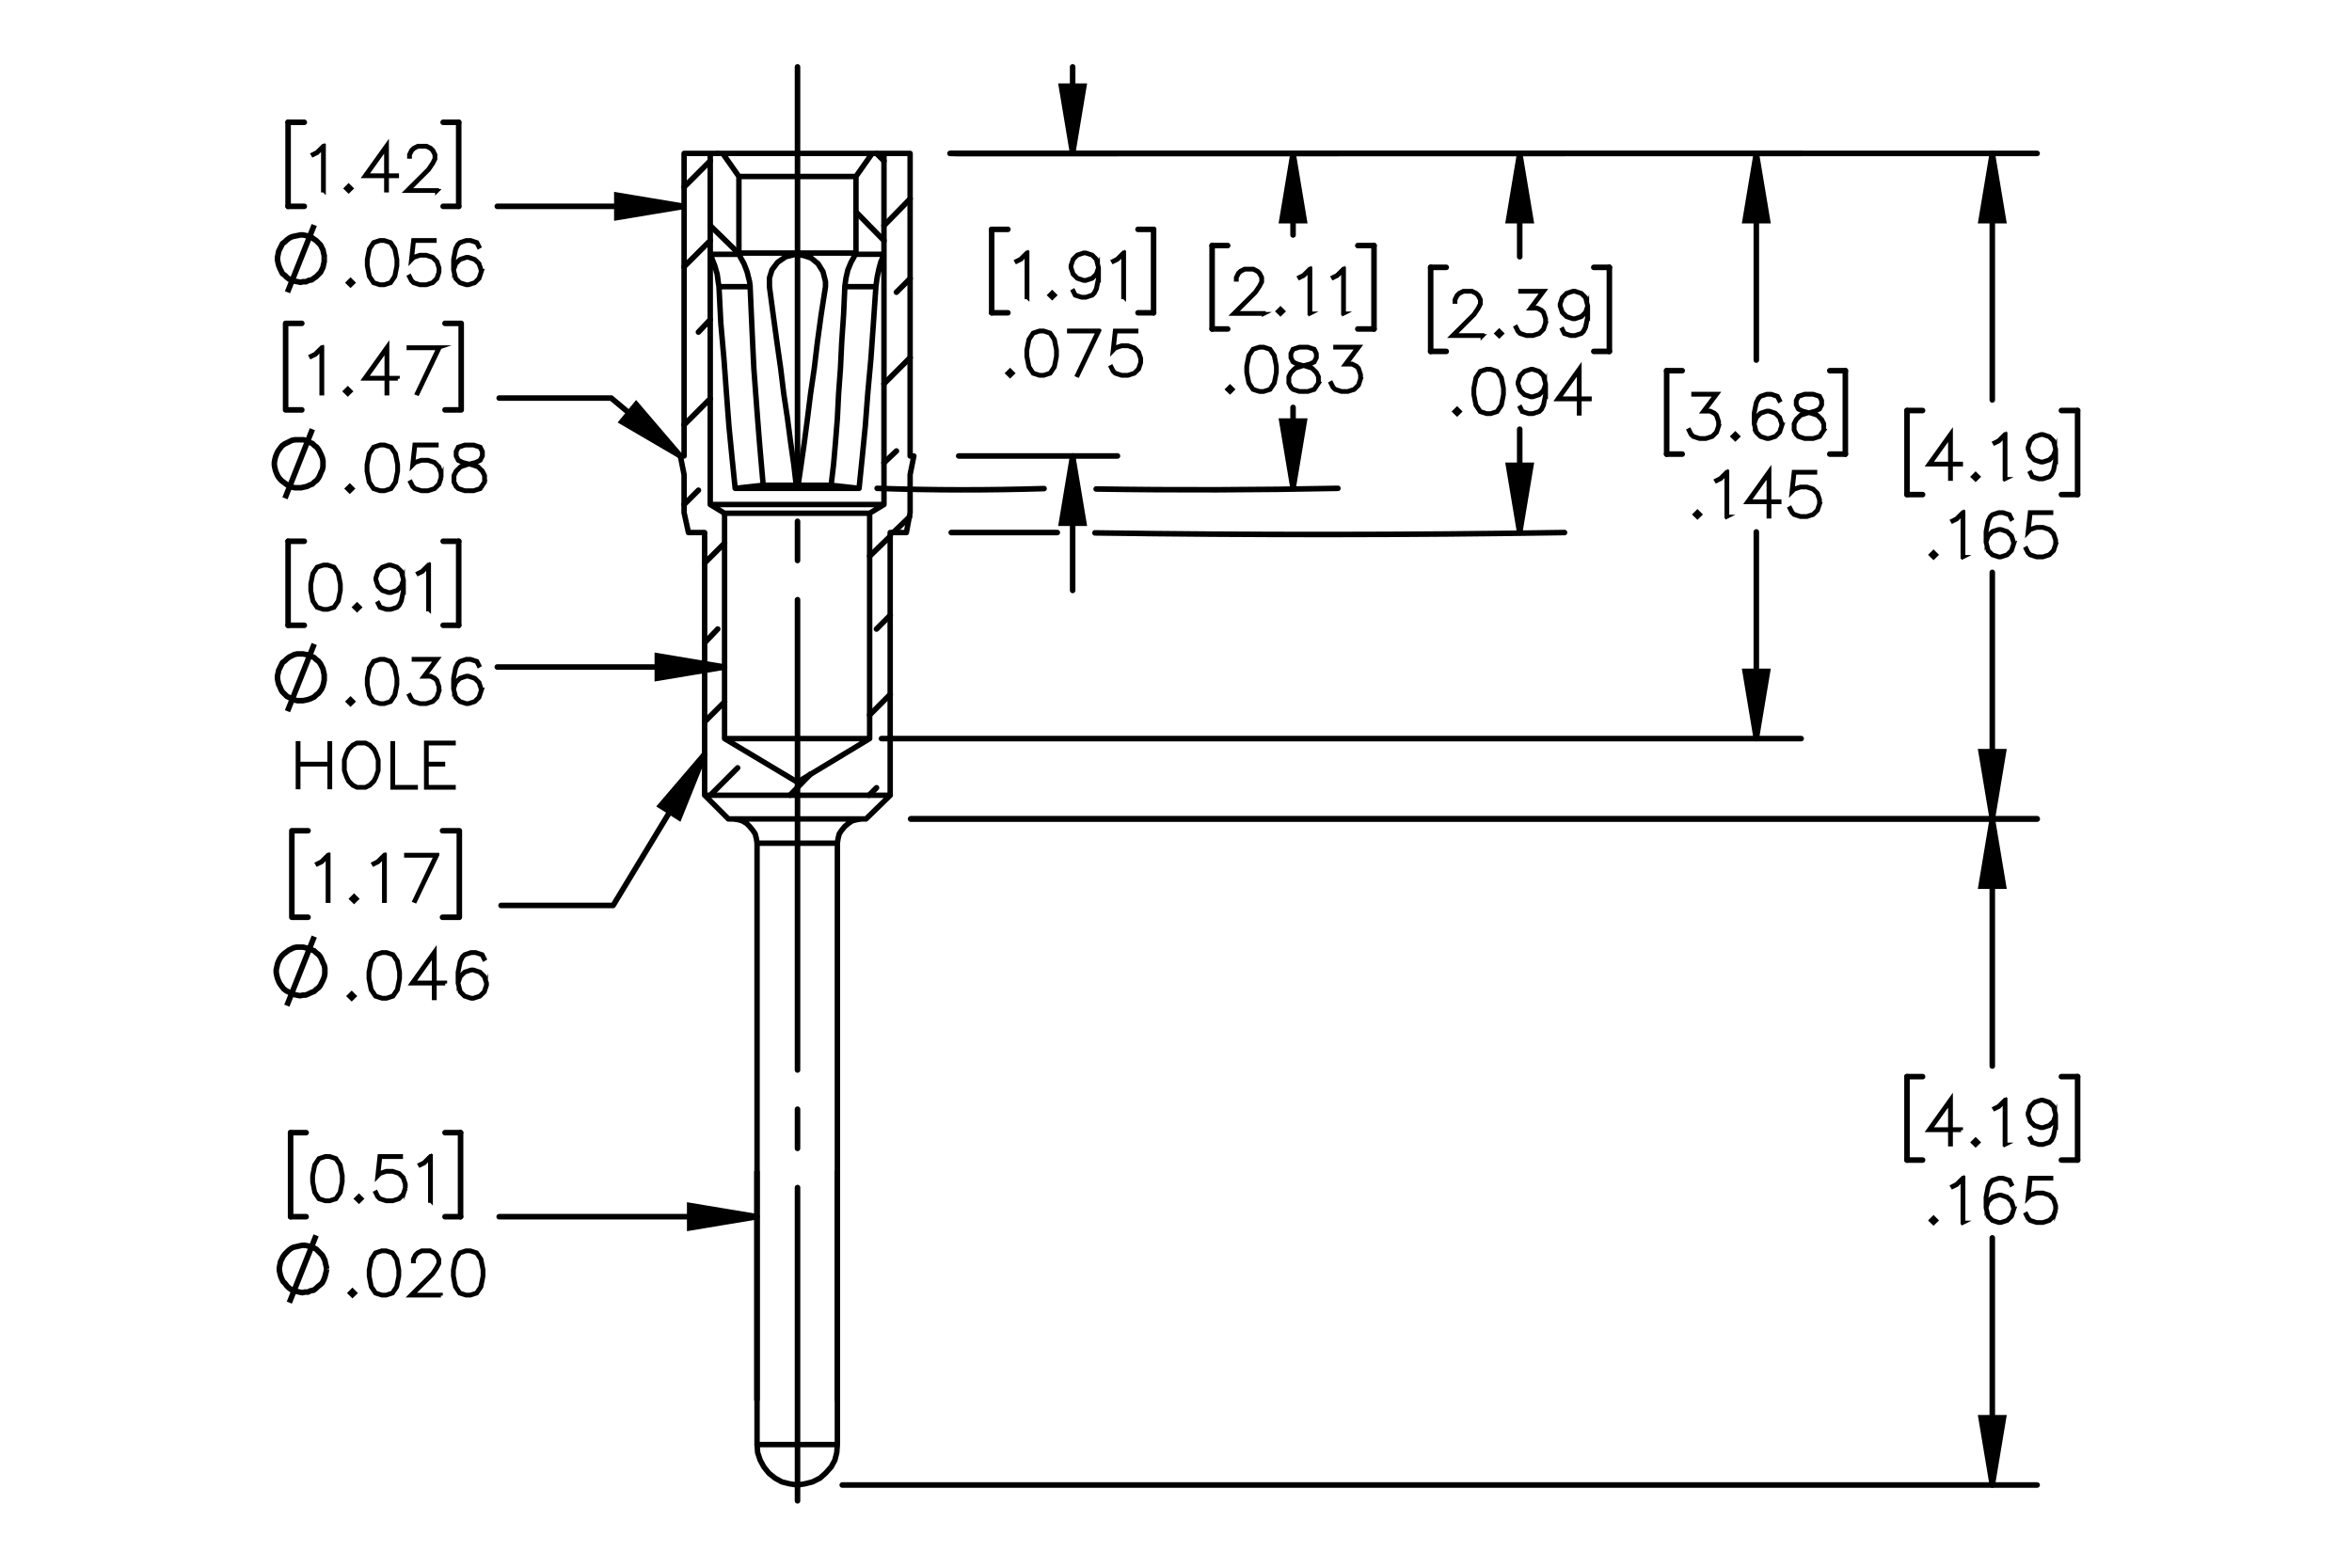 <?xml version="1.0" encoding="UTF-8"?><svg id="Layer_1" xmlns="http://www.w3.org/2000/svg" viewBox="0 0 216 144"><defs><style>.cls-1{stroke-width:.35px;}.cls-1,.cls-2,.cls-3,.cls-4,.cls-5{stroke:#000;}.cls-1,.cls-4{stroke-miterlimit:10;}.cls-2,.cls-3,.cls-4,.cls-5{fill:none;}.cls-2,.cls-3,.cls-5{stroke-linecap:round;stroke-linejoin:round;}.cls-2,.cls-4,.cls-5{stroke-width:.51px;}.cls-3{stroke-width:.5px;}.cls-5{stroke-dasharray:0 0 0 0 43.2 3.6 3.6 3.6;stroke-dashoffset:14.426px;}</style></defs><path class="cls-1" d="m29.748,17.504h-.089v-3.968l-.51.517-.396.192-.043-.076.382-.195.594-.587h.062v4.117Z"/><path class="cls-1" d="m32.273,17.309l-.255.249-.255-.249.255-.254.255.254Zm-.122,0l-.133-.132-.133.132.133.133.133-.133Z"/><path class="cls-1" d="m36.468,16.189h-.927v1.315h-.089v-1.315h-1.987l2.076-2.897v2.808h.927v.089Zm-1.017-.089v-2.529l-1.81,2.529h1.81Z"/><path class="cls-1" d="m40.138,17.542h-2.825l2.014-2.005.382-.576.19-.378v-.365l-.19-.371-.182-.184-.374-.186h-.754l-.371.186-.185.184-.19.371v.184h-.087v-.206l.198-.406.206-.203.407-.2h.8l.404.2.206.203.201.406v.411l-.201.398-.393.587-1.873,1.867h2.616v.084Z"/><path class="cls-4" d="m26.401,26.844l2.459-6.176m.915,3.088v-.286l-.057-.229-.057-.286-.114-.229-.114-.229-.172-.172-.229-.229-.172-.114-.229-.172-.286-.114-.229-.057-.286-.057h-.229l-.286.057-.286.057-.229.057-.229.114-.229.172-.172.172-.229.172-.114.229-.114.229-.114.229-.057.286-.057.286v.229l.057.286.057.229.114.286.114.229.114.229.229.172.172.172.229.172.229.114.229.057.286.057.286.057.229-.057h.286l.229-.114.286-.057.229-.172.172-.114.229-.229.172-.172.114-.229.114-.229.057-.286.057-.229v-.286"/><path class="cls-1" d="m32.447,25.967l-.255.249-.255-.249.255-.254.255.254Zm-.122,0l-.133-.132-.133.132.133.133.133-.133Z"/><path class="cls-1" d="m36.493,24.423l-.193.979-.407.604-.605.195h-.401l-.605-.195-.404-.604-.195-.979v-.595l.195-.979.404-.604.605-.2h.401l.605.2.407.604.193.979v.595Zm-.087-.014v-.568l-.195-.96-.372-.56-.561-.186h-.377l-.561.186-.374.56-.193.96v.568l.193.96.374.56.561.186h.377l.561-.186.372-.56.195-.96Z"/><path class="cls-1" d="m40.36,25.004l-.198.598-.407.403-.599.195h-.594l-.6-.195-.211-.206-.195-.393.079-.043.192.381.179.184.567.186h.572l.566-.186.372-.373.19-.565v-.376l-.19-.565-.372-.371-.566-.19h-.572l-.567.19-.271.279.208-1.913h1.985v.089h-1.907l-.176,1.577.117-.111.6-.198h.594l.599.198.407.406.198.598v.4Z"/><path class="cls-1" d="m44.227,25.004l-.198.598-.407.403-.599.195h-.206l-.6-.195-.407-.403-.198-.792v-.982l.192-.979.201-.4.211-.203.6-.2h.401l.61.2.201.403-.079.046-.19-.373-.556-.186h-.377l-.567.186-.176.184-.19.376-.195.96v.692l.111-.333.407-.406.6-.2h.206l.599.2.407.406.198.598v.206Zm-.087-.014v-.181l-.19-.565-.372-.371-.566-.19h-.185l-.567.19-.372.371-.19.56.19.752.372.373.567.186h.185l.566-.186.372-.373.19-.565Z"/><path class="cls-1" d="m31.303,54.238l-.192.979-.407.604-.605.195h-.401l-.605-.195-.404-.604-.195-.979v-.595l.195-.979.404-.604.605-.2h.401l.605.2.407.604.192.979v.595Zm-.087-.014v-.568l-.195-.96-.371-.56-.561-.186h-.377l-.561.186-.374.56-.192.96v.568l.192.96.374.56.561.186h.377l.561-.186.371-.56.195-.96Z"/><path class="cls-1" d="m33.048,55.783l-.255.249-.255-.249.255-.254.255.254Zm-.122,0l-.133-.132-.133.132.133.133.133-.133Z"/><path class="cls-1" d="m37.093,54.238l-.192.979-.201.398-.211.206-.599.195h-.401l-.61-.195-.201-.403.079-.046.19.373.556.186h.377l.566-.186.176-.184.19-.376.195-.96v-.692l-.111.333-.406.406-.599.2h-.206l-.599-.2-.407-.406-.198-.598v-.206l.198-.598.407-.403.599-.2h.206l.599.2.406.403.198.792v.982Zm-.087-.977l-.19-.752-.371-.373-.566-.186h-.185l-.566.186-.372.373-.19.562v.184l.19.565.372.371.566.189h.185l.566-.189.371-.371.19-.56Z"/><path class="cls-1" d="m39.405,55.977h-.089v-3.968l-.51.517-.396.192-.043-.076.382-.195.594-.587h.062v4.117Z"/><path class="cls-4" d="m26.401,65.328l2.459-6.176m.915,3.088v-.286l-.057-.229-.057-.286-.114-.229-.114-.229-.172-.229-.229-.172-.172-.172-.229-.114-.286-.114-.229-.057-.286-.057h-.515l-.286.057-.229.114-.229.114-.229.172-.172.172-.229.172-.114.229-.114.229-.114.229-.057.286-.057.229v.286l.057.286.057.229.114.229.114.286.114.172.229.229.172.172.229.114.229.114.229.114.286.057h.515l.286-.057.229-.057.286-.114.229-.114.172-.172.229-.172.172-.229.114-.172.114-.286.057-.229.057-.286v-.229"/><path class="cls-1" d="m32.447,64.44l-.255.249-.255-.249.255-.254.255.254Zm-.122,0l-.133-.132-.133.132.133.133.133-.133Z"/><path class="cls-1" d="m36.493,62.895l-.193.979-.407.604-.605.195h-.401l-.605-.195-.404-.604-.195-.979v-.595l.195-.979.404-.604.605-.2h.401l.605.2.407.604.193.979v.595Zm-.087-.014v-.568l-.195-.96-.372-.56-.561-.186h-.377l-.561.186-.374.56-.193.96v.568l.193.96.374.56.561.186h.377l.561-.186.372-.56.195-.96Z"/><path class="cls-1" d="m40.36,63.477l-.198.598-.407.403-.599.195h-.594l-.6-.195-.211-.206-.195-.393.079-.043.192.381.179.184.567.186h.572l.566-.186.372-.373.19-.565v-.376l-.19-.565-.184-.176-.372-.19h-.662l1.166-1.55h-2.047v-.089h2.226l-1.166,1.55h.504l.407.2.206.211.198.598v.4Z"/><path class="cls-1" d="m44.227,63.477l-.198.598-.407.403-.599.195h-.206l-.6-.195-.407-.403-.198-.792v-.982l.192-.979.201-.4.211-.203.6-.2h.401l.61.2.201.403-.079.046-.19-.373-.556-.186h-.377l-.567.186-.176.184-.19.376-.195.96v.692l.111-.333.407-.406.6-.2h.206l.599.2.407.406.198.598v.206Zm-.087-.014v-.181l-.19-.565-.372-.371-.566-.19h-.185l-.567.19-.372.371-.19.56.19.752.372.373.567.186h.185l.566-.186.372-.373.19-.565Z"/><path class="cls-1" d="m30.332,72.323h-.089v-2.088h-2.825v2.088h-.086v-4.074h.086v1.896h2.825v-1.896h.089v4.074Z"/><path class="cls-1" d="m34.776,70.776l-.201.592-.195.4-.398.398-.406.195h-.799l-.404-.195-.4-.398-.192-.4-.201-.592v-.979l.201-.593.192-.4.4-.398.404-.2h.799l.406.2.398.398.195.4.201.593v.979Zm-.089-.011v-.958l-.19-.571-.192-.376-.379-.379-.371-.186h-.752l-.374.186-.377.379-.195.376-.187.571v.958l.187.571.195.376.377.379.374.186h.752l.371-.186.379-.379.192-.376.19-.571Z"/><path class="cls-1" d="m38.206,72.361h-2.18v-4.112h.086v4.028h2.093v.084Z"/><path class="cls-1" d="m41.681,72.361h-2.567v-4.155h2.567v.089h-2.481v1.85h1.511v.089h-1.511v2.042h2.481v.084Z"/><path class="cls-1" d="m31.475,108.566l-.192.98-.407.603-.605.195h-.401l-.605-.195-.404-.603-.195-.98v-.596l.195-.979.404-.604.605-.2h.401l.605.2.407.604.192.979v.596Zm-.087-.014v-.568l-.195-.96-.371-.56-.561-.188h-.377l-.561.188-.374.56-.192.96v.568l.192.96.374.56.561.186h.377l.561-.186.371-.56.195-.96Z"/><path class="cls-1" d="m33.22,110.111l-.255.248-.255-.248.255-.255.255.255Zm-.122,0l-.133-.133-.133.133.133.132.133-.132Z"/><path class="cls-1" d="m37.265,109.147l-.198.599-.406.402-.599.195h-.594l-.599-.195-.211-.205-.195-.393.079-.043.192.381.179.185.566.186h.572l.566-.186.371-.373.19-.565v-.376l-.19-.565-.371-.371-.566-.19h-.572l-.566.19-.271.278.208-1.912h1.984v.089h-1.906l-.176,1.577.116-.11.599-.197h.594l.599.197.406.405.198.598v.4Z"/><path class="cls-1" d="m39.577,110.306h-.089v-3.969l-.51.517-.396.192-.043-.075.382-.195.594-.587h.062v4.117Z"/><path class="cls-4" d="m26.572,119.651l2.459-6.176m.972,3.088l-.057-.286-.057-.229-.057-.286-.114-.229-.114-.229-.172-.172-.229-.229-.172-.172-.229-.114-.286-.114-.229-.057-.286-.057h-.229l-.286.057-.229.057-.286.057-.229.114-.229.172-.172.172-.172.172-.172.229-.114.229-.114.229-.057.286-.057.286v.229l.057.286.057.229.114.286.114.229.172.172.172.229.172.172.229.172.229.114.286.057.229.057.286.057.229-.057h.286l.229-.114.286-.057.229-.172.172-.172.229-.172.172-.172.114-.229.114-.286.057-.229.057-.229.057-.286"/><path class="cls-1" d="m32.623,118.773l-.255.248-.255-.248.255-.255.255.255Zm-.122,0l-.133-.133-.133.133.133.132.133-.132Z"/><path class="cls-1" d="m36.669,117.228l-.193.98-.407.603-.605.195h-.401l-.605-.195-.404-.603-.195-.98v-.596l.195-.979.404-.604.605-.2h.401l.605.2.407.604.193.979v.596Zm-.087-.014v-.568l-.195-.96-.372-.56-.561-.188h-.377l-.561.188-.374.56-.193.96v.568l.193.96.374.56.561.186h.377l.561-.186.372-.56.195-.96Z"/><path class="cls-1" d="m40.493,119.006h-2.826l2.015-2.005.382-.576.19-.379v-.365l-.19-.37-.182-.184-.374-.188h-.754l-.372.188-.185.184-.19.37v.185h-.087v-.206l.198-.405.206-.203.407-.2h.8l.404.2.206.203.201.405v.411l-.201.398-.393.587-1.874,1.866h2.617v.084Z"/><path class="cls-1" d="m44.403,117.228l-.193.98-.407.603-.605.195h-.401l-.605-.195-.404-.603-.195-.98v-.596l.195-.979.404-.604.605-.2h.401l.605.2.407.604.193.979v.596Zm-.087-.014v-.568l-.195-.96-.372-.56-.561-.188h-.377l-.561.188-.374.56-.193.96v.568l.193.96.374.56.561.186h.377l.561-.186.372-.56.195-.96Z"/><path class="cls-1" d="m180.098,42.675h-.927v1.315h-.09v-1.315h-1.986l2.076-2.897v2.808h.927v.089Zm-1.017-.089v-2.529l-1.81,2.529h1.81Z"/><path class="cls-1" d="m181.691,43.794l-.255.249-.255-.249.255-.254.255.254Zm-.122,0l-.133-.132-.133.132.133.133.133-.133Z"/><path class="cls-1" d="m184.183,43.989h-.089v-3.968l-.51.517-.396.192-.044-.076.383-.195.594-.587h.061v4.117Z"/><path class="cls-1" d="m188.826,42.25l-.192.979-.201.398-.211.206-.6.195h-.4l-.61-.195-.2-.403.078-.046.19.373.556.186h.376l.566-.186.177-.184.19-.376.195-.96v-.692l-.111.333-.406.406-.6.2h-.205l-.6-.2-.406-.406-.198-.598v-.206l.198-.598.406-.403.6-.2h.205l.6.2.406.403.198.792v.982Zm-.087-.977l-.19-.752-.372-.373-.566-.186h-.184l-.567.186-.371.373-.19.562v.184l.19.565.371.371.567.189h.184l.566-.189.372-.371.19-.56Z"/><path class="cls-1" d="m177.826,50.963l-.255.249-.255-.249.255-.254.255.254Zm-.122,0l-.133-.132-.133.132.133.133.133-.133Z"/><path class="cls-1" d="m180.317,51.158h-.089v-3.968l-.51.517-.396.192-.044-.076.383-.195.594-.587h.061v4.117Z"/><path class="cls-1" d="m184.961,50.001l-.198.598-.406.403-.6.195h-.205l-.6-.195-.406-.403-.198-.792v-.982l.192-.979.201-.4.211-.203.6-.2h.4l.61.2.2.403-.078.046-.19-.373-.556-.186h-.376l-.567.186-.176.184-.19.376-.195.96v.692l.111-.333.406-.406.6-.2h.205l.6.2.406.406.198.598v.206Zm-.087-.014v-.181l-.19-.565-.372-.371-.566-.19h-.184l-.567.19-.371.371-.19.56.19.752.371.373.567.186h.184l.566-.186.372-.373.19-.565Z"/><path class="cls-1" d="m188.826,50.001l-.198.598-.406.403-.6.195h-.593l-.6-.195-.211-.206-.195-.393.078-.043.192.381.18.184.566.186h.571l.566-.186.372-.373.19-.565v-.376l-.19-.565-.372-.371-.566-.19h-.571l-.566.19-.272.279.209-1.913h1.984v.089h-1.906l-.176,1.577.116-.111.6-.198h.593l.6.198.406.406.198.598v.4Z"/><path class="cls-1" d="m180.098,103.814h-.927v1.315h-.09v-1.315h-1.986l2.076-2.897v2.808h.927v.09Zm-1.017-.09v-2.529l-1.81,2.529h1.81Z"/><path class="cls-1" d="m181.691,104.934l-.255.248-.255-.248.255-.255.255.255Zm-.122,0l-.133-.133-.133.133.133.132.133-.132Z"/><path class="cls-1" d="m184.183,105.128h-.089v-3.969l-.51.517-.396.192-.044-.075.383-.195.594-.587h.061v4.117Z"/><path class="cls-1" d="m188.826,103.389l-.192.98-.201.398-.211.205-.6.195h-.4l-.61-.195-.2-.402.078-.046.19.373.556.186h.376l.566-.186.177-.185.19-.376.195-.96v-.692l-.111.333-.406.405-.6.2h-.205l-.6-.2-.406-.405-.198-.599v-.205l.198-.598.406-.403.6-.2h.205l.6.2.406.403.198.792v.982Zm-.087-.977l-.19-.752-.372-.373-.566-.188h-.184l-.567.188-.371.373-.19.562v.184l.19.565.371.371.567.19h.184l.566-.19.372-.371.19-.56Z"/><path class="cls-1" d="m177.826,112.103l-.255.248-.255-.248.255-.255.255.255Zm-.122,0l-.133-.133-.133.133.133.132.133-.132Z"/><path class="cls-1" d="m180.317,112.297h-.089v-3.969l-.51.517-.396.192-.044-.075.383-.195.594-.587h.061v4.117Z"/><path class="cls-1" d="m184.961,111.139l-.198.599-.406.402-.6.195h-.205l-.6-.195-.406-.402-.198-.793v-.982l.192-.979.201-.4.211-.203.6-.2h.4l.61.2.2.403-.078.046-.19-.373-.556-.188h-.376l-.567.188-.176.184-.19.376-.195.96v.692l.111-.332.406-.406.6-.2h.205l.6.2.406.406.198.598v.205Zm-.087-.013v-.182l-.19-.565-.372-.37-.566-.19h-.184l-.567.19-.371.37-.19.56.19.753.371.373.567.186h.184l.566-.186.372-.373.19-.565Z"/><path class="cls-1" d="m188.826,111.139l-.198.599-.406.402-.6.195h-.593l-.6-.195-.211-.205-.195-.393.078-.043.192.381.18.185.566.186h.571l.566-.186.372-.373.19-.565v-.376l-.19-.565-.372-.371-.566-.19h-.571l-.566.19-.272.278.209-1.912h1.984v.089h-1.906l-.176,1.577.116-.11.6-.197h.593l.6.197.406.405.198.598v.4Z"/><path class="cls-1" d="m157.875,39.126l-.197.598-.407.403-.6.195h-.594l-.599-.195-.212-.206-.195-.393.079-.043.192.381.179.184.566.186h.572l.567-.186.371-.373.19-.565v-.376l-.19-.565-.185-.176-.371-.19h-.662l1.166-1.55h-2.047v-.089h2.227l-1.166,1.55h.504l.407.2.206.211.197.598v.4Z"/><path class="cls-1" d="m159.622,40.088l-.255.249-.255-.249.255-.254.255.254Zm-.122,0l-.133-.132-.133.132.133.133.133-.133Z"/><path class="cls-1" d="m163.668,39.126l-.197.598-.407.403-.6.195h-.206l-.599-.195-.407-.403-.198-.792v-.982l.193-.979.2-.4.212-.203.599-.2h.401l.61.2.201.403-.079.046-.19-.373-.557-.186h-.377l-.566.186-.176.184-.19.376-.195.96v.692l.111-.333.407-.406.599-.2h.206l.6.2.407.406.197.598v.206Zm-.086-.014v-.181l-.19-.565-.371-.371-.567-.19h-.185l-.566.19-.371.371-.19.56.19.752.371.373.566.186h.185l.567-.186.371-.373.19-.565Z"/><path class="cls-1" d="m167.534,39.518l-.403.609-.606.195h-.789l-.599-.195-.212-.206-.201-.403v-.603l.201-.406.404-.398.618-.206-.418-.1-.406-.206-.204-.408v-.411l.204-.414.612-.2h.789l.61.2.206.414v.411l-.206.408-.406.206-.415.1.021.005.594.2.407.398.197.406v.603Zm-.086-.021v-.56l-.19-.371-.371-.378-.572-.187-.185-.051-.182.051-.572.187-.374.378-.188.371v.56l.188.371.179.184.566.186h.765l.561-.186.375-.555Zm-.195-2.327v-.368l-.185-.36-.557-.186h-.765l-.556.186-.185.36v.368l.185.365.372.182.566.146.566-.146.372-.182.185-.365Z"/><path class="cls-1" d="m156.143,47.257l-.255.249-.255-.249.255-.254.255.254Zm-.122,0l-.133-.132-.133.132.133.133.133-.133Z"/><path class="cls-1" d="m158.634,47.452h-.089v-3.968l-.51.517-.396.192-.044-.076.383-.195.594-.587h.061v4.117Z"/><path class="cls-1" d="m163.429,46.138h-.927v1.315h-.09v-1.315h-1.986l2.076-2.897v2.808h.927v.089Zm-1.017-.089v-2.529l-1.81,2.529h1.81Z"/><path class="cls-1" d="m167.143,46.294l-.198.598-.406.403-.6.195h-.593l-.6-.195-.211-.206-.195-.393.078-.043.192.381.18.184.566.186h.571l.566-.186.372-.373.19-.565v-.376l-.19-.565-.372-.371-.566-.19h-.571l-.566.19-.272.279.209-1.913h1.984v.089h-1.906l-.176,1.577.116-.111.6-.198h.593l.6.198.406.406.198.598v.4Z"/><path class="cls-1" d="m116.064,28.831h-2.823l2.013-2.005.382-.576.19-.378v-.365l-.19-.371-.181-.184-.374-.186h-.754l-.371.186-.184.184-.19.371v.184h-.087v-.206l.197-.406.206-.203.406-.2h.8l.403.2.206.203.2.406v.411l-.2.398-.393.587-1.872,1.867h2.614v.084Z"/><path class="cls-1" d="m117.852,28.598l-.255.249-.255-.249.255-.254.255.254Zm-.122,0l-.133-.132-.133.132.133.133.133-.133Z"/><path class="cls-1" d="m120.341,28.793h-.089v-3.968l-.51.517-.396.192-.043-.076.382-.195.594-.587h.061v4.117Z"/><path class="cls-1" d="m123.43,28.793h-.089v-3.968l-.51.517-.396.192-.043-.076.382-.195.594-.587h.061v4.117Z"/><path class="cls-1" d="m113.214,35.767l-.255.249-.255-.249.255-.254.255.254Zm-.122,0l-.133-.132-.133.132.133.133.133-.133Z"/><path class="cls-1" d="m117.26,34.223l-.192.979-.406.604-.606.195h-.401l-.605-.195-.404-.604-.195-.979v-.595l.195-.979.404-.604.605-.2h.401l.606.2.406.604.192.979v.595Zm-.086-.014v-.568l-.195-.96-.372-.56-.561-.186h-.377l-.56.186-.375.56-.192.96v.568l.192.96.375.56.56.186h.377l.561-.186.372-.56.195-.96Z"/><path class="cls-1" d="m121.127,35.196l-.403.609-.606.195h-.789l-.599-.195-.212-.206-.201-.403v-.603l.201-.406.404-.398.618-.206-.418-.1-.406-.206-.204-.408v-.411l.204-.414.612-.2h.789l.61.2.206.414v.411l-.206.408-.406.206-.415.1.021.005.594.2.407.398.197.406v.603Zm-.086-.021v-.56l-.19-.371-.371-.378-.572-.187-.185-.051-.182.051-.572.187-.374.378-.188.371v.56l.188.371.179.184.566.186h.765l.561-.186.375-.555Zm-.195-2.327v-.368l-.185-.36-.557-.186h-.765l-.556.186-.185.36v.368l.185.365.372.182.566.146.566-.146.372-.182.185-.365Z"/><path class="cls-1" d="m124.993,34.804l-.197.598-.407.403-.6.195h-.594l-.599-.195-.212-.206-.195-.393.079-.043.192.381.179.184.566.186h.572l.567-.186.371-.373.19-.565v-.376l-.19-.565-.185-.176-.371-.19h-.662l1.166-1.55h-2.047v-.089h2.227l-1.166,1.55h.504l.407.2.206.211.197.598v.4Z"/><path class="cls-1" d="m94.361,27.308h-.089v-3.968l-.509.517-.396.192-.043-.076.382-.195.593-.587h.062v4.117Z"/><path class="cls-1" d="m96.883,27.113l-.254.249-.255-.249.255-.254.254.254Zm-.122,0l-.133-.132-.133.132.133.133.133-.133Z"/><path class="cls-1" d="m100.925,25.568l-.192.979-.2.398-.211.206-.599.195h-.401l-.61-.195-.2-.403.078-.046.19.373.555.186h.377l.566-.186.176-.184.19-.376.195-.96v-.692l-.111.333-.406.406-.599.2h-.206l-.599-.2-.406-.406-.198-.598v-.206l.198-.598.406-.403.599-.2h.206l.599.2.406.403.198.792v.982Zm-.086-.977l-.19-.752-.371-.373-.566-.186h-.185l-.566.186-.372.373-.19.562v.184l.19.565.372.371.566.189h.185l.566-.189.371-.371.19-.56Z"/><path class="cls-1" d="m103.236,27.308h-.089v-3.968l-.509.517-.396.192-.043-.076.382-.195.593-.587h.062v4.117Z"/><path class="cls-1" d="m93.02,34.283l-.255.249-.255-.249.255-.254.255.254Zm-.122,0l-.133-.132-.133.132.133.133.133-.133Z"/><path class="cls-1" d="m97.066,32.738l-.193.979-.407.604-.605.195h-.401l-.605-.195-.404-.604-.195-.979v-.595l.195-.979.404-.604.605-.2h.401l.605.2.407.604.193.979v.595Zm-.087-.014v-.568l-.195-.96-.372-.56-.561-.186h-.377l-.561.186-.374.56-.193.96v.568l.193.96.374.56.561.186h.377l.561-.186.372-.56.195-.96Z"/><path class="cls-1" d="m100.963,30.36l-1.98,4.128-.076-.03,1.909-4.009h-2.649v-.089h2.796Z"/><path class="cls-1" d="m104.801,33.32l-.198.598-.407.403-.599.195h-.594l-.6-.195-.211-.206-.195-.393.079-.043.192.381.179.184.567.186h.572l.566-.186.372-.373.19-.565v-.376l-.19-.565-.372-.371-.566-.19h-.572l-.567.19-.271.279.208-1.913h1.985v.089h-1.907l-.176,1.577.117-.111.6-.198h.594l.599.198.407.406.198.598v.4Z"/><path class="cls-1" d="m136.148,30.864h-2.826l2.016-2.005.382-.576.19-.378v-.365l-.19-.371-.182-.184-.374-.186h-.754l-.371.186-.185.184-.19.371v.184h-.087v-.206l.198-.406.206-.203.407-.2h.8l.404.2.206.203.2.406v.411l-.2.398-.394.587-1.874,1.867h2.617v.084Z"/><path class="cls-1" d="m137.939,30.631l-.255.249-.255-.249.255-.254.255.254Zm-.122,0l-.133-.132-.133.132.133.133.133-.133Z"/><path class="cls-1" d="m141.984,29.669l-.197.598-.407.403-.6.195h-.594l-.599-.195-.212-.206-.195-.393.079-.043.192.381.179.184.566.186h.572l.567-.186.371-.373.19-.565v-.376l-.19-.565-.185-.176-.371-.19h-.662l1.166-1.55h-2.047v-.089h2.227l-1.166,1.55h.504l.407.2.206.211.197.598v.4Z"/><path class="cls-1" d="m145.851,29.087l-.192.979-.2.398-.212.206-.6.195h-.401l-.609-.195-.201-.403.079-.046.19.373.556.186h.377l.567-.186.176-.184.19-.376.195-.96v-.692l-.111.333-.407.406-.6.2h-.206l-.599-.2-.407-.406-.198-.598v-.206l.198-.598.407-.403.599-.2h.206l.6.2.407.403.197.792v.982Zm-.086-.977l-.19-.752-.371-.373-.567-.186h-.185l-.566.186-.371.373-.19.562v.184l.19.565.371.371.566.189h.185l.567-.189.371-.371.19-.56Z"/><path class="cls-1" d="m134.071,37.8l-.255.249-.255-.249.255-.254.255.254Zm-.122,0l-.133-.132-.133.132.133.133.133-.133Z"/><path class="cls-1" d="m138.117,36.256l-.192.979-.406.604-.606.195h-.401l-.605-.195-.404-.604-.195-.979v-.595l.195-.979.404-.604.605-.2h.401l.606.2.406.604.192.979v.595Zm-.086-.014v-.568l-.195-.96-.372-.56-.561-.186h-.377l-.56.186-.375.56-.192.96v.568l.192.96.375.56.56.186h.377l.561-.186.372-.56.195-.96Z"/><path class="cls-1" d="m141.984,36.256l-.192.979-.2.398-.212.206-.6.195h-.401l-.609-.195-.201-.403.079-.046.19.373.556.186h.377l.567-.186.176-.184.19-.376.195-.96v-.692l-.111.333-.407.406-.6.2h-.206l-.599-.2-.407-.406-.198-.598v-.206l.198-.598.407-.403.599-.2h.206l.6.2.407.403.197.792v.982Zm-.086-.977l-.19-.752-.371-.373-.567-.186h-.185l-.566.186-.371.373-.19.562v.184l.19.565.371.371.566.189h.185l.567-.189.371-.371.19-.56Z"/><path class="cls-1" d="m146.003,36.681h-.928v1.315h-.089v-1.315h-1.988l2.077-2.897v2.808h.928v.089Zm-1.017-.089v-2.529l-1.812,2.529h1.812Z"/><path class="cls-1" d="m30.177,82.764h-.092v-4.096l-.525.533-.408.198-.045-.078.394-.201.613-.606h.064v4.25Z"/><path class="cls-1" d="m32.78,82.562l-.263.257-.263-.257.263-.263.263.263Zm-.126,0l-.137-.137-.137.137.137.137.137-.137Z"/><path class="cls-1" d="m35.35,82.764h-.092v-4.096l-.525.533-.408.198-.045-.078.394-.201.613-.606h.064v4.25Z"/><path class="cls-1" d="m40.171,78.514l-2.042,4.261-.078-.03,1.969-4.138h-2.732v-.093h2.883Z"/><path class="cls-4" d="m26.344,92.375l2.516-6.347m.972,3.202v-.286l-.057-.286-.114-.229-.114-.286-.114-.229-.172-.229-.229-.172-.172-.172-.286-.114-.229-.114-.286-.057-.229-.057h-.572l-.286.057-.229.114-.229.114-.229.172-.229.172-.172.172-.172.229-.114.229-.114.286-.057.286-.057.229v.286l.057.286.057.229.114.286.114.229.172.229.172.229.229.172.229.114.229.114.229.114.286.057.286.057.286-.057h.229l.286-.114.229-.114.286-.114.172-.172.229-.172.172-.229.114-.229.114-.229.114-.286.057-.286v-.229"/><path class="cls-1" d="m32.562,91.498l-.263.257-.263-.257.263-.263.263.263Zm-.126,0l-.137-.137-.137.137.137.137.137-.137Z"/><path class="cls-1" d="m36.739,89.904l-.199,1.011-.42.622-.625.201h-.414l-.624-.201-.417-.622-.202-1.011v-.614l.202-1.011.417-.623.624-.207h.414l.625.207.42.623.199,1.011v.614Zm-.09-.015v-.586l-.201-.991-.384-.578-.579-.192h-.389l-.58.192-.386.578-.199.991v.586l.199.991.386.578.58.192h.389l.579-.192.384-.578.201-.991Z"/><path class="cls-1" d="m40.887,90.342h-.958v1.357h-.092v-1.357h-2.052l2.144-2.99v2.898h.958v.092Zm-1.05-.092v-2.61l-1.87,2.61h1.87Z"/><path class="cls-1" d="m44.722,90.504l-.205.617-.42.416-.619.201h-.212l-.619-.201-.42-.416-.204-.818v-1.013l.199-1.011.207-.414.218-.209.619-.207h.414l.63.207.207.416-.081.048-.196-.386-.574-.192h-.389l-.585.192-.182.19-.196.389-.202.991v.715l.115-.344.42-.419.619-.206h.212l.619.206.42.419.205.617v.212Zm-.09-.014v-.188l-.196-.583-.383-.383-.585-.195h-.19l-.585.195-.384.383-.196.578.196.776.384.385.585.192h.19l.585-.192.383-.385.196-.584Z"/><path class="cls-1" d="m29.601,36.147h-.092v-4.096l-.526.534-.409.198-.044-.079.395-.201.613-.606h.064v4.25Z"/><path class="cls-1" d="m32.206,35.945l-.263.257-.263-.257.263-.262.263.262Zm-.126,0l-.137-.137-.137.137.137.137.137-.137Z"/><path class="cls-1" d="m36.536,34.79h-.957v1.357h-.092v-1.357h-2.051l2.143-2.99v2.898h.957v.092Zm-1.049-.092v-2.61l-1.869,2.61h1.869Z"/><path class="cls-1" d="m40.4,31.897l-2.042,4.261-.079-.031,1.97-4.138h-2.733v-.092h2.885Z"/><path class="cls-4" d="m26.172,45.772l2.516-6.347m.972,3.145v-.229l-.057-.286-.114-.286-.114-.229-.114-.229-.172-.229-.229-.172-.172-.172-.286-.114-.229-.114-.286-.114h-.801l-.286.057-.229.114-.229.114-.229.114-.229.172-.172.229-.172.229-.114.229-.114.286-.057.229-.057.286v.286l.057.286.057.229.114.286.114.229.172.229.172.172.229.172.229.172.229.114.229.114.286.057h.572l.229-.057.286-.057.229-.114.286-.114.172-.172.229-.172.172-.229.114-.229.114-.286.114-.229.057-.286v-.286"/><path class="cls-1" d="m32.386,44.88l-.263.257-.263-.257.263-.262.263.262Zm-.126,0l-.137-.137-.137.137.137.137.137-.137Z"/><path class="cls-1" d="m36.562,43.286l-.199,1.011-.42.623-.625.201h-.414l-.624-.201-.417-.623-.202-1.011v-.614l.202-1.011.417-.623.624-.206h.414l.625.206.42.623.199,1.011v.614Zm-.09-.014v-.586l-.201-.991-.384-.578-.579-.192h-.389l-.58.192-.386.578-.199.991v.586l.199.991.386.578.58.193h.389l.579-.193.384-.578.201-.991Z"/><path class="cls-1" d="m40.554,43.886l-.205.617-.42.416-.619.201h-.613l-.619-.201-.218-.212-.202-.405.082-.045.199.394.185.19.585.193h.591l.585-.193.383-.385.196-.584v-.388l-.196-.584-.383-.382-.585-.196h-.591l-.585.196-.28.288.215-1.974h2.049v.092h-1.968l-.182,1.627.12-.114.619-.204h.613l.619.204.42.419.205.617v.414Z"/><path class="cls-1" d="m44.545,44.291l-.417.628-.625.201h-.815l-.619-.201-.218-.212-.207-.416v-.623l.207-.419.417-.411.638-.212-.431-.103-.419-.212-.21-.422v-.424l.21-.427.632-.206h.815l.63.206.213.427v.424l-.213.422-.42.212-.428.103.022.005.613.206.42.411.205.419v.623Zm-.09-.022v-.578l-.196-.382-.383-.391-.591-.192-.19-.053-.188.053-.59.192-.386.391-.193.382v.578l.193.382.185.19.585.193h.79l.579-.193.386-.572Zm-.201-2.401v-.379l-.19-.372-.574-.192h-.79l-.574.192-.19.372v.379l.19.377.383.187.585.151.585-.151.384-.187.19-.377Z"/><path class="cls-4" d="m62.483,41.883l-5.375-3.145,1.315-1.601,4.06,4.746m2.23,27.39l-2.345,5.833-1.716-1.087,4.06-4.746"/><polyline class="cls-4" points="139.565 48.917 138.535 42.741 140.594 42.741 139.565 48.917"/><polyline class="cls-4" points="139.565 14.093 140.594 20.268 138.535 20.268 139.565 14.093"/><polyline class="cls-4" points="98.508 41.883 99.537 48.059 97.478 48.059 98.508 41.883"/><polyline class="cls-4" points="98.508 14.093 97.478 7.917 99.537 7.917 98.508 14.093"/><polyline class="cls-4" points="118.75 44.857 117.721 38.681 119.78 38.681 118.75 44.857"/><polyline class="cls-4" points="118.75 14.093 119.78 20.268 117.721 20.268 118.75 14.093"/><polyline class="cls-4" points="161.294 67.844 160.265 61.668 162.323 61.668 161.294 67.844"/><polyline class="cls-4" points="161.294 14.093 162.323 20.268 160.265 20.268 161.294 14.093"/><polyline class="cls-4" points="182.966 136.406 181.937 130.23 183.995 130.23 182.966 136.406"/><polyline class="cls-4" points="182.966 75.221 183.995 81.396 181.937 81.396 182.966 75.221"/><polyline class="cls-4" points="182.966 14.093 183.995 20.268 181.937 20.268 182.966 14.093"/><polyline class="cls-4" points="182.966 75.221 181.937 69.045 183.995 69.045 182.966 75.221"/><polyline class="cls-4" points="69.516 111.76 63.341 112.789 63.341 110.731 69.516 111.76"/><polyline class="cls-4" points="66.543 61.268 60.367 62.297 60.367 60.239 66.543 61.268"/><polyline class="cls-4" points="62.826 18.953 56.65 19.983 56.65 17.924 62.826 18.953"/><line class="cls-5" x1="73.241" y1="137.859" x2="73.241" y2="6.141"/><path class="cls-2" d="m56.136,36.565l6.347,5.318m-16.64-5.318h10.293m.172,46.604l8.406-13.895m-18.699,13.895h10.293"/><path class="cls-2" d="m42.355,37.652h-1.487m1.487-7.948v7.948m-1.487-7.948h1.487m-16.125,7.948h1.487m-1.487-7.948v7.948m1.487-7.948h-1.487m15.954,54.552h-1.544m1.544-7.948v7.948m-1.544-7.948h1.544m-15.382,7.948h1.487m-1.487-7.948v7.948m1.487-7.948h-1.487"/><line class="cls-2" x1="139.565" y1="48.917" x2="139.565" y2="39.425"/><line class="cls-2" x1="139.565" y1="14.093" x2="139.565" y2="23.585"/><path class="cls-2" d="m100.556,48.948c14.374.207,28.752.201,43.126-.031"/><path class="cls-2" d="m87.357,48.917h9.744"/><line class="cls-2" x1="88.043" y1="14.093" x2="143.682" y2="14.093"/><line class="cls-2" x1="147.799" y1="32.277" x2="146.369" y2="32.277"/><line class="cls-2" x1="147.799" y1="24.557" x2="147.799" y2="32.277"/><line class="cls-2" x1="146.369" y1="24.557" x2="147.799" y2="24.557"/><line class="cls-2" x1="131.388" y1="32.277" x2="132.817" y2="32.277"/><line class="cls-2" x1="131.388" y1="24.557" x2="131.388" y2="32.277"/><line class="cls-2" x1="132.817" y1="24.557" x2="131.388" y2="24.557"/><line class="cls-2" x1="98.508" y1="41.883" x2="98.508" y2="54.235"/><line class="cls-2" x1="98.508" y1="14.093" x2="98.508" y2="6.141"/><line class="cls-2" x1="88.043" y1="41.883" x2="102.625" y2="41.883"/><line class="cls-2" x1="87.243" y1="14.093" x2="102.625" y2="14.093"/><line class="cls-2" x1="105.941" y1="28.731" x2="104.512" y2="28.731"/><line class="cls-2" x1="105.941" y1="21.069" x2="105.941" y2="28.731"/><line class="cls-2" x1="104.512" y1="21.069" x2="105.941" y2="21.069"/><line class="cls-2" x1="91.074" y1="28.731" x2="92.561" y2="28.731"/><line class="cls-2" x1="91.074" y1="21.069" x2="91.074" y2="28.731"/><line class="cls-2" x1="92.561" y1="21.069" x2="91.074" y2="21.069"/><line class="cls-2" x1="118.75" y1="44.857" x2="118.75" y2="37.423"/><line class="cls-2" x1="118.75" y1="14.093" x2="118.75" y2="21.584"/><path class="cls-2" d="m100.667,44.917c7.4.116,14.802.094,22.201-.06"/><path class="cls-2" d="m80.552,44.857c5.107.176,10.224.179,15.332.023"/><line class="cls-2" x1="87.7" y1="14.093" x2="122.867" y2="14.093"/><line class="cls-2" x1="126.184" y1="30.218" x2="124.697" y2="30.218"/><line class="cls-2" x1="126.184" y1="22.556" x2="126.184" y2="30.218"/><line class="cls-2" x1="124.697" y1="22.556" x2="126.184" y2="22.556"/><line class="cls-2" x1="111.317" y1="30.218" x2="112.746" y2="30.218"/><line class="cls-2" x1="111.317" y1="22.556" x2="111.317" y2="30.218"/><line class="cls-2" x1="112.746" y1="22.556" x2="111.317" y2="22.556"/><line class="cls-2" x1="161.294" y1="67.844" x2="161.294" y2="48.86"/><line class="cls-2" x1="161.294" y1="14.093" x2="161.294" y2="33.077"/><line class="cls-2" x1="80.953" y1="67.844" x2="165.411" y2="67.844"/><line class="cls-2" x1="87.7" y1="14.093" x2="165.411" y2="14.093"/><line class="cls-2" x1="169.471" y1="41.712" x2="168.041" y2="41.712"/><line class="cls-2" x1="169.471" y1="34.049" x2="169.471" y2="41.712"/><line class="cls-2" x1="168.041" y1="34.049" x2="169.471" y2="34.049"/><line class="cls-2" x1="153.06" y1="41.712" x2="154.489" y2="41.712"/><line class="cls-2" x1="153.06" y1="34.049" x2="153.06" y2="41.712"/><line class="cls-2" x1="154.489" y1="34.049" x2="153.06" y2="34.049"/><line class="cls-2" x1="182.966" y1="136.406" x2="182.966" y2="113.704"/><line class="cls-2" x1="182.966" y1="75.221" x2="182.966" y2="97.922"/><line class="cls-2" x1="77.35" y1="136.406" x2="187.083" y2="136.406"/><line class="cls-2" x1="83.64" y1="75.221" x2="187.083" y2="75.221"/><line class="cls-2" x1="190.8" y1="106.556" x2="189.313" y2="106.556"/><line class="cls-2" x1="190.8" y1="98.894" x2="190.8" y2="106.556"/><line class="cls-2" x1="189.313" y1="98.894" x2="190.8" y2="98.894"/><line class="cls-2" x1="175.132" y1="106.556" x2="176.562" y2="106.556"/><line class="cls-2" x1="175.132" y1="98.894" x2="175.132" y2="106.556"/><line class="cls-2" x1="176.562" y1="98.894" x2="175.132" y2="98.894"/><line class="cls-2" x1="182.966" y1="14.093" x2="182.966" y2="36.737"/><line class="cls-2" x1="182.966" y1="75.221" x2="182.966" y2="52.576"/><line class="cls-2" x1="87.357" y1="14.093" x2="187.083" y2="14.093"/><line class="cls-2" x1="83.64" y1="75.221" x2="187.083" y2="75.221"/><line class="cls-2" x1="190.8" y1="45.429" x2="189.313" y2="45.429"/><line class="cls-2" x1="190.8" y1="37.709" x2="190.8" y2="45.429"/><line class="cls-2" x1="189.313" y1="37.709" x2="190.8" y2="37.709"/><line class="cls-2" x1="175.132" y1="45.429" x2="176.562" y2="45.429"/><line class="cls-2" x1="175.132" y1="37.709" x2="175.132" y2="45.429"/><line class="cls-2" x1="176.562" y1="37.709" x2="175.132" y2="37.709"/><line class="cls-2" x1="69.516" y1="111.76" x2="45.843" y2="111.76"/><line class="cls-2" x1="69.516" y1="128.572" x2="69.516" y2="107.643"/><line class="cls-2" x1="76.893" y1="128.572" x2="76.893" y2="107.643"/><line class="cls-2" x1="42.297" y1="111.76" x2="40.868" y2="111.76"/><line class="cls-2" x1="42.297" y1="104.04" x2="42.297" y2="111.76"/><line class="cls-2" x1="40.868" y1="104.04" x2="42.297" y2="104.04"/><line class="cls-2" x1="26.687" y1="111.76" x2="28.116" y2="111.76"/><line class="cls-2" x1="26.687" y1="104.04" x2="26.687" y2="111.76"/><line class="cls-2" x1="28.116" y1="104.04" x2="26.687" y2="104.04"/><line class="cls-2" x1="66.543" y1="61.268" x2="45.671" y2="61.268"/><line class="cls-2" x1="42.126" y1="57.437" x2="40.696" y2="57.437"/><line class="cls-2" x1="42.126" y1="49.717" x2="42.126" y2="57.437"/><line class="cls-2" x1="40.696" y1="49.717" x2="42.126" y2="49.717"/><line class="cls-2" x1="26.458" y1="57.437" x2="27.945" y2="57.437"/><line class="cls-2" x1="26.458" y1="49.717" x2="26.458" y2="57.437"/><line class="cls-2" x1="27.945" y1="49.717" x2="26.458" y2="49.717"/><line class="cls-2" x1="62.826" y1="18.953" x2="45.671" y2="18.953"/><line class="cls-2" x1="42.126" y1="18.953" x2="40.696" y2="18.953"/><line class="cls-2" x1="42.126" y1="11.234" x2="42.126" y2="18.953"/><line class="cls-2" x1="40.696" y1="11.234" x2="42.126" y2="11.234"/><line class="cls-2" x1="26.458" y1="18.953" x2="27.945" y2="18.953"/><line class="cls-2" x1="26.458" y1="11.234" x2="26.458" y2="18.953"/><line class="cls-2" x1="27.945" y1="11.234" x2="26.458" y2="11.234"/><path d="m62.483,41.883l-5.375-3.145,1.315-1.601m6.29,32.136l-2.345,5.833-1.716-1.087"/><path d="m139.565,48.917l-1.029-6.176h2.059m-1.029-28.648l1.029,6.176h-2.059m-40.028,21.615l1.029,6.176h-2.059m1.029-33.966l-1.029-6.176h2.059m19.213,36.94l-1.029-6.176h2.059m-1.029-24.588l1.029,6.176h-2.059m43.573,47.576l-1.029-6.176h2.059m-1.029-47.576l1.029,6.176h-2.059m22.701,116.137l-1.029-6.176h2.059m-1.029-55.009l1.029,6.176h-2.059m1.029-67.304l1.029,6.176h-2.059m1.029,54.952l-1.029-6.176h2.059m-114.479,42.715l-6.176,1.029v-2.059m3.202-49.463l-6.176,1.029v-2.059m2.459-41.286l-6.176,1.029v-2.059"/><path class="cls-2" d="m65.228,20.726l2.63,2.573m13.323-8.52l-.686-.686m-1.887,5.375l2.573,2.63m-1.372,50.949l.686-.686m0-14.582l1.258-1.258m-16.526,16.526l2.516-2.516m13.438-28.019l1.144-1.087m-17.612,17.612l1.201-1.258m16.411-30.936l1.258-1.258m-20.757,20.757l1.315-1.315m0-14.524l1.087-1.144m-2.402-12.18l2.402-2.402m16.526,49.005l-1.887,1.887m-5.432,5.432l-1.887,1.944m10.979-25.561l-1.487,1.43m-.286.343l-1.887,1.83m-13.323,13.381l-1.83,1.83m18.87-33.452l-2.402,2.402m-14.639,14.639l-1.83,1.83m18.87-33.452l-2.402,2.459m-15.954,15.897l-2.402,2.402m2.402-16.926l-2.402,2.402"/><line class="cls-2" x1="65.914" y1="14.093" x2="65.914" y2="14.093"/><path class="cls-3" d="m69.516,132.689h3.717m0,0h3.66m-7.377-55.238h3.717m0,0h3.66m-13.667-28.534h1.487m17.04,0h1.487m.686-7.033h-.343m-20.757,0h-.343m21.1-27.791h-2.402m-15.954,0h-2.402m18.355,32.251l-1.315.801m-13.323,0l-1.315-.801m18.355-4.46V14.093m-20.757,0v27.791m20.757,1.716l.343-1.716m-21.443,0l.343,1.716m20.757,3.488v-3.488m-20.757,0v3.488m20.414,1.83l.343-1.83m-20.757,0l.4,1.83m18.527,24.131v-24.131m-17.04,0v24.131m15.153-5.204l-6.633,4.003m0,0l-6.69-4.003m13.323-20.7v20.7m-13.323-20.7h13.323m-13.323,20.7v-20.7m13.323,20.7h-13.323m14.639-53.751v32.251m-15.954,0V14.093m15.954,32.251h-15.954m-.515,26.704h17.04m-14.867,2.173h6.347m0,0h6.29m-6.347-30.364h-5.661m5.604-.286l.057.286m-7.148-18.527l.172,3.374.286,3.259.229,3.145.229,3.031.286,2.916.286,2.802m0,0l2.573-.286m8.806.286l.286-2.802.286-2.916.229-3.031.286-3.145.229-3.259.229-3.374m-1.544,18.527h-5.604m0,0v-.286m3.031,0l2.573.286m-12.523-30.764h-1.144m15.954,0h-1.087m0,0h-13.724m13.724,0l-1.487,2.116m-10.75,0l-1.487-2.116m12.237,9.149v-7.033m-10.75,0h10.75m-10.75,0v7.033m13.323.114v-9.264m-15.954,0v9.264m15.21,2.974l.114-.858.172-.8.172-.629.229-.515.057-.172m0,0h-2.63m1.887,2.974h-2.859m0,0l.114-.8.172-.743.286-.686.286-.515.114-.229m0,0l.057-.114m0,0h-10.75m0,0v.114m1.029,2.974l.114,2.573.114,2.516.114,2.402.172,2.345.172,2.287.172,2.173.172,2.001.172,1.944m3.031,0h-3.031m3.031,0l-.229-1.944-.286-2.001-.286-2.173-.343-2.287-.286-2.345-.343-2.402-.343-2.516-.343-2.573m0,0v-.8l.229-.743.515-.686.743-.515.915-.229.743.114.686.229.629.515.458.743.229.915v.458m0,0l-.4,2.573-.343,2.516-.286,2.402-.343,2.345-.286,2.287-.286,2.173-.286,2.001-.286,1.944m3.031,0h-3.031m3.031,0l.229-1.944.172-2.001.172-2.173.114-2.287.172-2.345.114-2.402.172-2.516.114-2.573m-9.721-2.974l.057.114.114.229.286.515.286.743.229.915.057.458m-1.029-2.974h-2.63m0,0l.057.114.114.343.229.572.229.8.114.858.057.286m0,0h2.859m4.346,110.076l.686-.114.686-.172.686-.343.515-.458.515-.572.343-.629.172-.686.057-.743m-7.377,0l.057.743.229.686.343.629.458.572.572.458.629.343.686.172.743.114m3.66-3.717v-55.238m-7.377,0v55.238m7.377-55.238l.057-.4.114-.458.229-.343.286-.343.343-.286.343-.229.458-.114.4-.057m-11.837,0l.458.057.4.114.4.229.286.286.286.343.229.343.114.458.057.4m10.007-2.23l2.23-2.173m-17.04,0l2.173,2.173"/></svg>